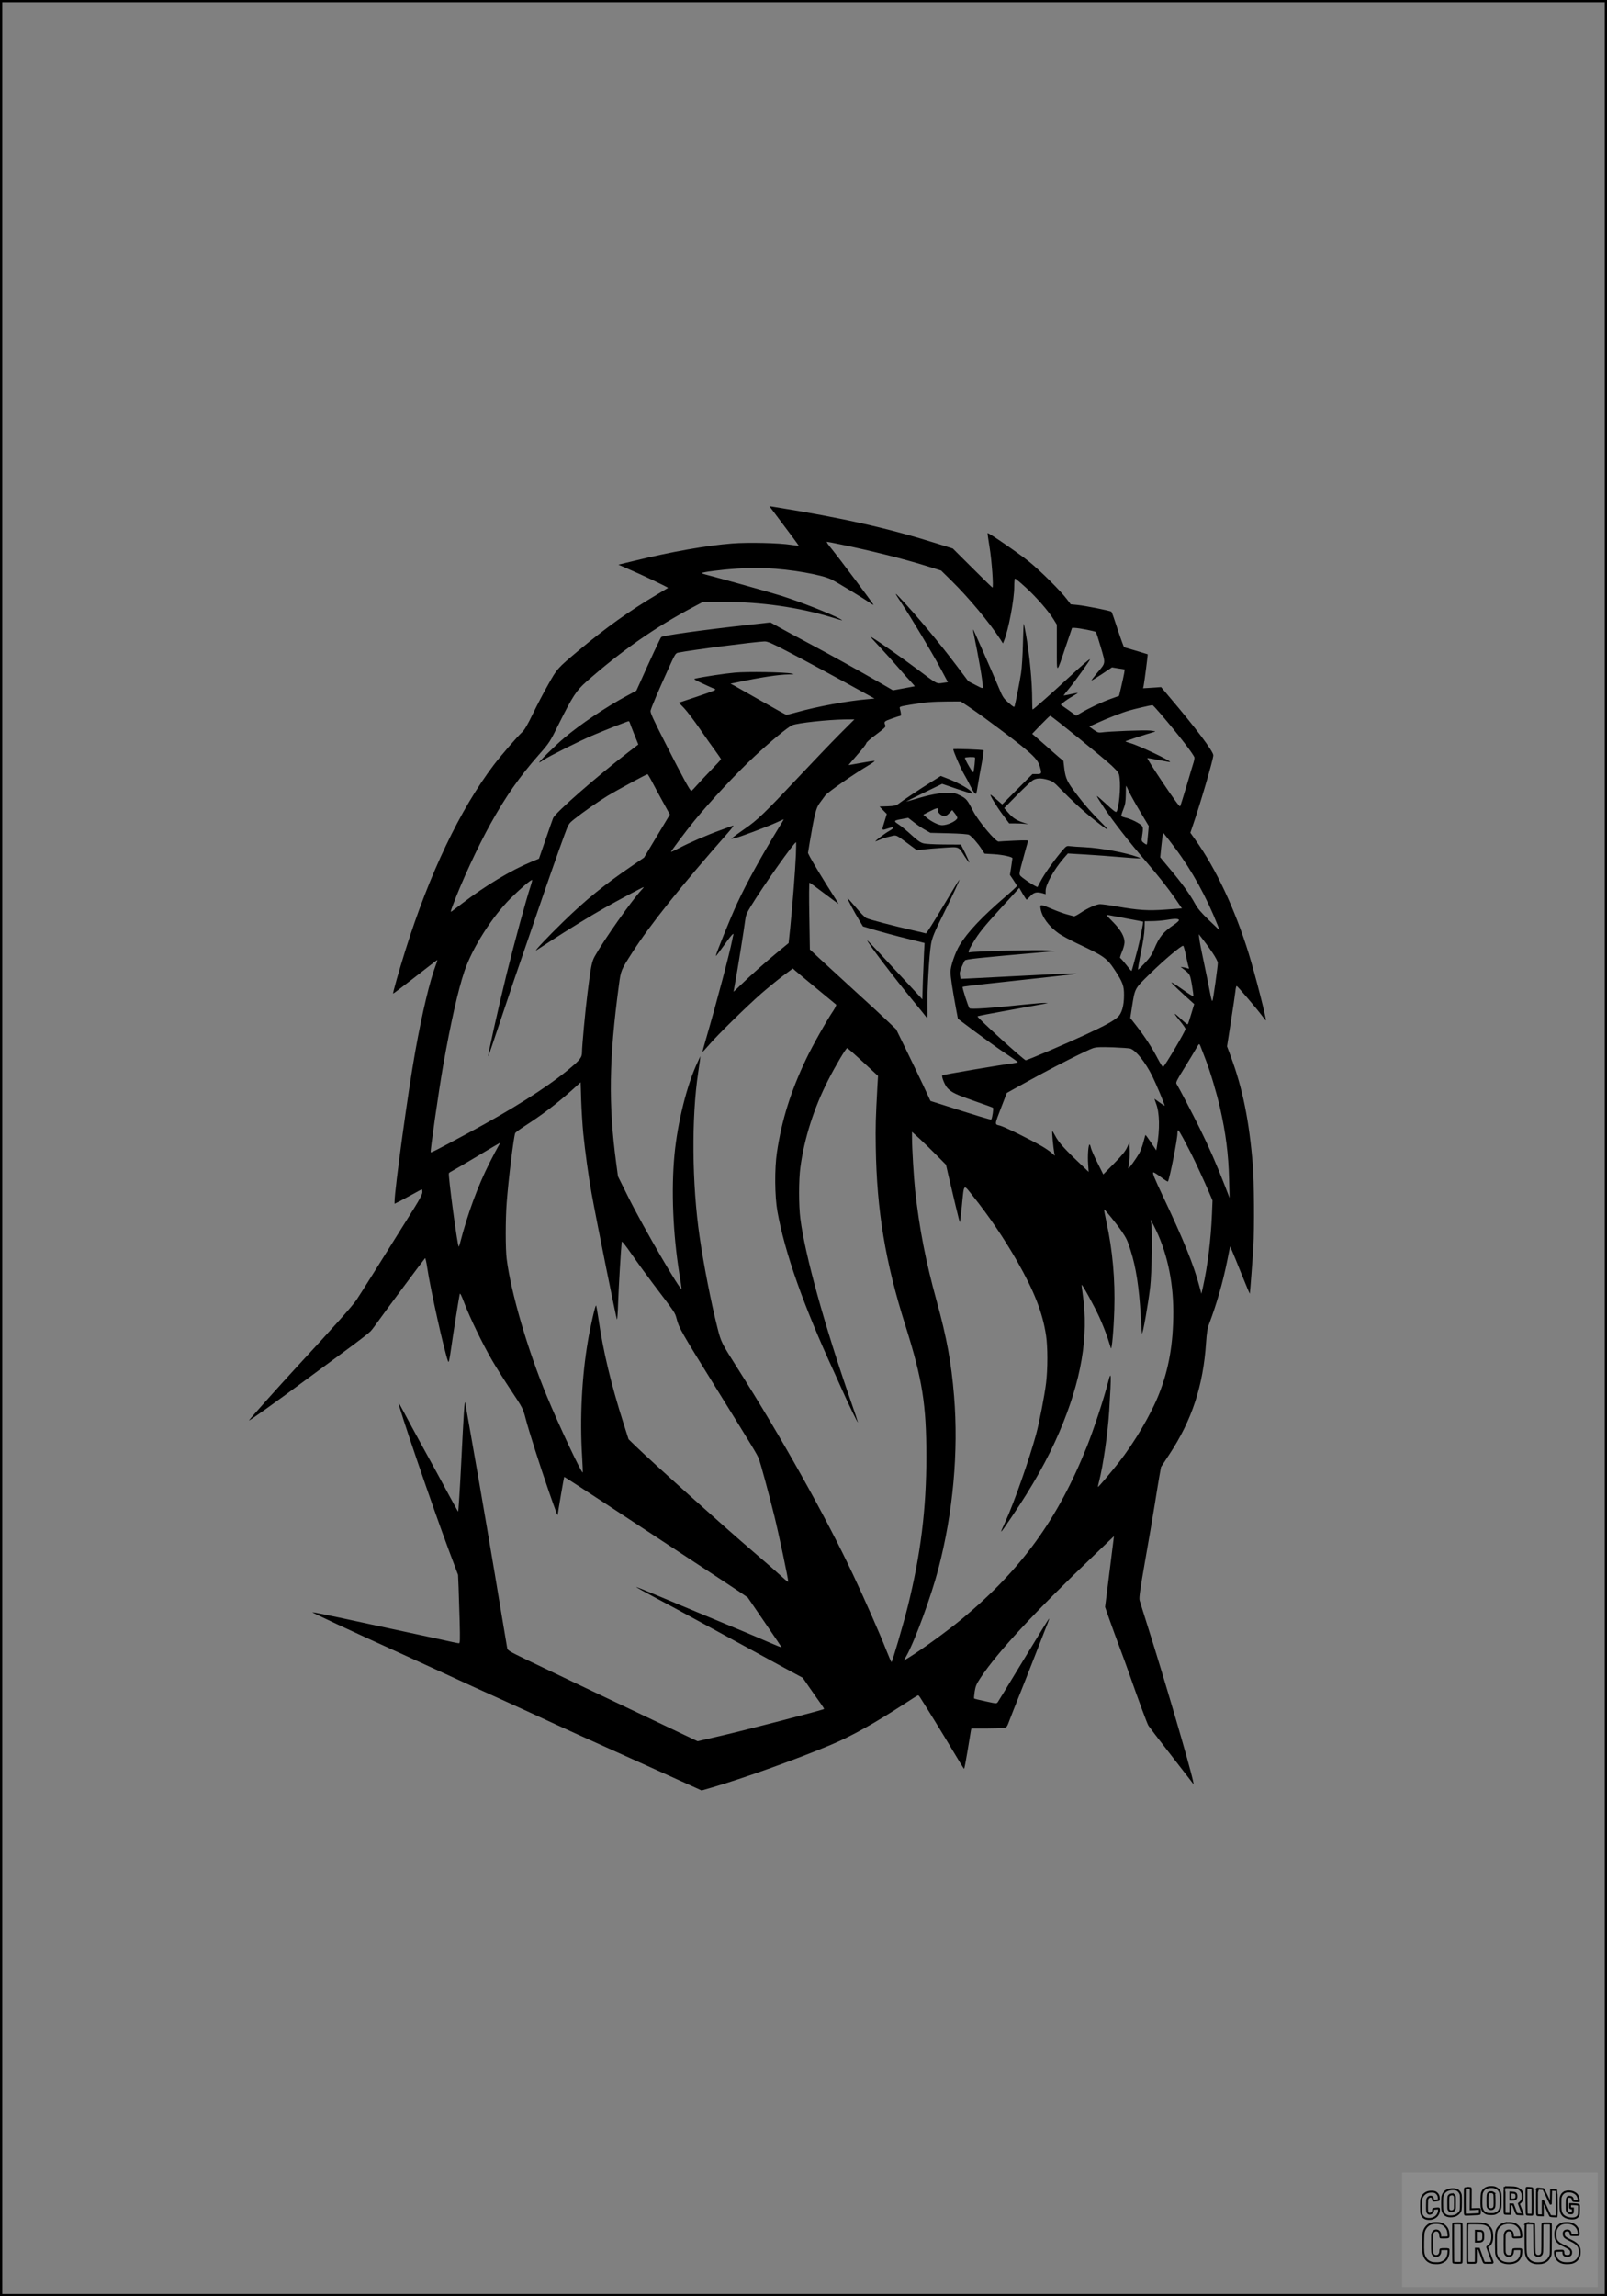 <?xml version="1.0" encoding="UTF-8"?>
<svg xmlns="http://www.w3.org/2000/svg" version="1.0" width="1792pt" height="2560pt" viewBox="0 0 1792 2560" preserveAspectRatio="xMidYMid meet">
  <rect x="0" y="0" width="1792" height="2560" fill="#808080" stroke="none"/>
  <g transform="translate(0.00 0.00) scale(1)">
    <g transform="translate(0,2560) scale(0.1,-0.1)" fill="#000000" stroke="none">
      <path d="M8603 19926 c187 -248 307 -410 305 -411 -2 -1 -41 4 -88 11 -128 21 -479 29 -655 15 -284 -22 -685 -93 -1095 -194 l-174 -42 114 -50 c146 -62 444 -204 439 -209 -2 -2 -56 -34 -119 -72 -308 -182 -575 -373 -880 -628 -238 -200 -237 -200 -337 -378 -51 -89 -128 -237 -172 -328 -56 -116 -90 -175 -116 -200 -63 -59 -236 -260 -318 -367 -377 -498 -718 -1212 -985 -2063 -70 -223 -144 -482 -138 -487 1 -2 90 65 197 148 292 227 293 228 296 225 1 -1 -6 -26 -17 -54 -67 -177 -150 -522 -229 -962 -77 -423 -231 -1544 -231 -1676 l0 -24 63 31 c34 18 101 54 148 80 48 27 89 49 93 49 3 0 6 -14 6 -31 0 -21 -27 -74 -88 -172 -416 -666 -601 -961 -646 -1028 -47 -70 -248 -296 -681 -764 -166 -180 -508 -562 -518 -580 -8 -16 306 209 623 444 113 83 318 234 455 335 138 101 262 197 276 213 15 15 55 69 90 118 58 83 502 680 519 698 4 4 15 -43 24 -105 37 -248 189 -928 233 -1046 7 -18 15 15 32 135 27 189 89 578 97 613 4 20 16 -2 55 -105 61 -159 200 -447 304 -626 42 -74 138 -225 212 -337 133 -200 135 -205 164 -315 41 -155 153 -506 259 -813 83 -238 100 -282 100 -258 0 17 68 416 72 419 2 1 203 -129 448 -290 245 -161 660 -434 923 -607 263 -172 522 -343 577 -380 l98 -67 190 -278 c105 -153 190 -279 188 -280 -1 -1 -65 25 -142 58 -76 33 -202 87 -279 119 -183 75 -892 372 -1064 444 -74 31 -135 55 -137 53 -2 -1 101 -59 229 -127 128 -68 293 -157 367 -198 74 -41 239 -131 365 -199 127 -69 273 -149 325 -177 52 -29 202 -110 333 -182 l239 -129 79 -115 c44 -63 98 -141 121 -172 23 -32 40 -59 37 -61 -11 -11 -868 -233 -1122 -292 l-288 -67 -332 158 c-570 270 -1383 658 -1588 757 -178 86 -198 98 -203 123 -3 16 -33 196 -67 399 -76 464 -237 1408 -328 1920 -38 215 -71 401 -73 415 -7 43 -17 -107 -45 -672 -15 -301 -31 -544 -34 -540 -4 4 -38 66 -77 137 -103 192 -224 414 -349 640 -60 110 -138 253 -172 318 -34 64 -64 117 -66 117 -17 0 378 -1157 563 -1651 l100 -266 6 -139 c3 -77 8 -248 12 -381 5 -207 4 -243 -8 -243 -8 0 -107 20 -219 46 -192 42 -396 86 -1113 240 -165 35 -301 62 -303 60 -5 -4 429 -207 1007 -469 151 -69 370 -169 485 -222 197 -92 330 -152 690 -315 83 -38 215 -98 295 -135 353 -164 558 -257 1255 -570 187 -84 401 -181 475 -215 l134 -61 111 32 c345 100 959 320 1333 478 233 98 483 238 833 466 71 47 133 85 137 85 4 0 12 -8 18 -17 81 -126 246 -394 354 -575 74 -125 138 -228 141 -228 3 0 20 89 38 198 18 108 34 209 37 224 l6 28 161 0 c89 0 178 3 199 6 35 6 37 9 68 93 18 47 65 167 105 266 40 99 107 270 150 380 43 110 102 261 131 335 30 74 54 139 54 144 0 11 -65 -95 -371 -599 -103 -170 -194 -319 -202 -330 -14 -19 -15 -19 -137 8 -68 14 -125 29 -127 31 -3 2 0 37 6 78 10 62 20 85 65 153 191 288 603 733 1270 1370 l218 209 -6 -49 c-16 -130 -59 -475 -75 -600 l-18 -140 47 -135 c26 -74 78 -216 115 -315 37 -99 80 -216 95 -260 117 -333 212 -592 227 -614 9 -14 109 -145 223 -291 113 -146 223 -287 244 -315 l38 -50 -7 35 c-35 168 -321 1145 -502 1715 -47 149 -90 286 -95 305 -7 28 5 116 61 436 39 221 87 500 106 620 19 121 43 266 53 324 l19 105 92 140 c252 381 378 764 410 1245 8 113 15 160 34 210 85 226 153 462 202 705 l32 160 22 -50 c12 -27 61 -147 109 -267 48 -119 88 -214 89 -210 3 11 32 392 40 527 11 191 8 736 -6 900 -40 496 -114 861 -245 1214 l-43 116 43 275 c24 151 46 303 50 338 3 35 10 62 15 60 11 -4 220 -249 277 -325 25 -34 47 -61 48 -60 10 10 -119 512 -192 749 -152 491 -366 947 -594 1265 l-56 79 27 80 c84 243 229 740 229 784 0 43 -196 304 -483 642 l-99 118 -101 -7 -100 -6 7 34 c9 48 47 342 44 345 -3 2 -239 72 -262 78 -4 1 -36 88 -71 194 -34 106 -66 197 -71 202 -12 12 -292 67 -381 76 l-73 7 -42 56 c-70 93 -295 317 -425 422 -116 93 -452 324 -460 316 -2 -2 8 -73 22 -158 24 -142 46 -449 32 -449 -3 0 -104 98 -224 218 l-218 217 -165 52 c-548 173 -1066 290 -1828 412 l-52 8 23 -31z m773 -396 c332 -68 702 -161 940 -235 l179 -56 114 -112 c195 -192 420 -462 547 -656 l28 -44 13 32 c49 119 113 459 113 597 0 53 4 94 9 94 6 0 59 -44 118 -98 117 -106 258 -268 313 -359 l35 -57 0 -258 c0 -302 -8 -304 101 19 l69 203 30 0 c45 -1 225 -36 235 -46 5 -5 30 -82 56 -172 54 -187 57 -167 -43 -286 -35 -43 -63 -79 -61 -82 2 -2 54 30 116 71 l112 75 71 -12 71 -11 -6 -41 c-4 -23 -18 -89 -32 -148 l-25 -106 -92 -33 c-94 -33 -242 -103 -335 -158 l-51 -30 -86 62 -87 61 34 28 c18 15 61 44 96 64 34 20 62 38 62 39 0 2 -36 -5 -80 -14 -44 -10 -80 -16 -80 -15 0 2 27 36 60 76 68 82 239 321 234 327 -6 6 -82 -60 -251 -216 -170 -158 -379 -343 -388 -343 -3 0 -5 48 -5 108 0 201 -29 504 -71 737 -11 60 -21 111 -23 112 -2 2 -6 -99 -9 -224 -3 -125 -12 -273 -21 -328 -14 -91 -60 -325 -72 -368 -4 -14 -16 -8 -67 38 -57 50 -66 63 -111 172 -65 156 -277 637 -283 643 -3 3 -3 -6 0 -20 61 -292 106 -554 107 -617 0 -21 -4 -20 -81 20 l-81 42 -128 170 c-197 261 -451 566 -630 755 -71 76 -69 70 20 -65 99 -149 330 -535 426 -713 l84 -157 -59 -9 c-68 -10 -57 -16 -293 161 -140 105 -429 308 -483 339 l-30 17 25 -29 c14 -16 63 -69 110 -119 47 -50 127 -140 179 -200 52 -61 115 -131 140 -157 25 -27 43 -48 41 -49 -3 0 -58 -11 -123 -23 l-119 -22 -136 79 c-258 148 -557 314 -797 442 -132 70 -284 152 -337 182 l-97 54 -233 -26 c-547 -61 -967 -120 -985 -138 -10 -11 -130 -268 -235 -505 l-42 -92 -105 -57 c-232 -124 -522 -319 -702 -472 -99 -83 -289 -271 -276 -271 5 0 27 13 50 29 57 39 394 208 542 271 123 53 395 160 406 160 4 0 9 -8 12 -17 3 -10 25 -69 50 -131 l45 -112 -107 -82 c-357 -275 -819 -679 -843 -738 -6 -14 -43 -121 -84 -239 l-74 -214 -87 -36 c-224 -93 -510 -264 -767 -461 -54 -41 -107 -81 -117 -89 -17 -12 -16 -4 10 65 95 257 281 659 421 910 171 307 319 519 533 763 126 143 127 145 231 355 151 303 193 367 301 463 388 343 776 614 1197 836 l107 57 229 0 c418 0 838 -60 1202 -171 133 -41 140 -42 96 -18 -108 59 -441 189 -651 256 -117 37 -706 202 -840 236 -22 5 -44 13 -48 17 -12 10 206 39 393 51 91 6 234 8 319 5 273 -11 625 -72 734 -127 70 -36 352 -207 420 -255 26 -19 47 -30 47 -26 0 9 -385 523 -472 630 -33 39 -54 72 -48 72 6 0 76 -13 156 -30z m-601 -1189 c173 -89 608 -324 914 -494 l63 -35 -78 -7 c-223 -19 -559 -81 -787 -145 -59 -16 -111 -30 -117 -30 -5 0 -131 70 -280 155 -149 85 -287 163 -307 174 l-37 19 74 15 c263 56 457 86 575 88 66 1 67 2 30 10 -72 16 -490 23 -632 10 -112 -10 -358 -47 -442 -67 -20 -4 -4 -14 85 -55 60 -28 120 -55 134 -60 22 -9 -2 -19 -187 -82 l-213 -71 58 -60 c32 -34 109 -135 172 -226 62 -91 142 -204 177 -251 35 -48 63 -89 63 -93 0 -4 -47 -55 -104 -114 -57 -59 -129 -136 -161 -172 -31 -36 -61 -66 -65 -68 -12 -5 -94 145 -287 526 -143 281 -174 348 -168 370 9 37 87 222 190 448 82 183 88 192 118 198 142 29 863 122 962 125 32 1 80 -19 250 -108z m2024 -618 c47 -32 124 -86 171 -120 514 -379 597 -452 624 -544 25 -84 24 -89 -33 -89 l-48 0 -169 -169 -168 -169 -62 54 c-34 30 -64 54 -68 54 -12 0 65 -128 135 -222 l73 -98 70 0 c39 0 89 -2 111 -5 38 -4 38 -4 -10 10 -83 25 -128 53 -179 111 l-48 55 143 145 c79 80 158 154 176 165 41 25 92 27 168 5 53 -16 69 -27 140 -101 117 -121 266 -258 382 -349 153 -122 183 -134 83 -35 -109 108 -199 210 -287 327 -102 134 -120 173 -134 279 l-11 91 -47 38 c-25 22 -89 77 -141 124 -53 47 -110 97 -128 112 l-32 27 96 100 c54 56 101 101 105 101 15 0 605 -479 686 -556 79 -77 81 -80 88 -138 14 -108 -7 -331 -34 -375 -7 -11 -33 8 -112 82 -57 53 -105 94 -107 92 -3 -3 35 -64 84 -137 91 -138 282 -383 452 -579 156 -182 254 -306 336 -425 l76 -111 -177 -13 c-200 -15 -306 -8 -553 35 -80 14 -162 25 -183 25 -41 0 -141 -45 -227 -103 -29 -19 -58 -34 -64 -32 -6 2 -38 10 -71 19 -33 8 -109 35 -168 60 -135 58 -142 58 -133 5 15 -92 91 -196 202 -275 35 -25 130 -76 210 -114 298 -140 327 -161 418 -299 86 -131 101 -173 100 -276 0 -119 -25 -205 -70 -244 -52 -46 -140 -94 -357 -195 -229 -106 -649 -286 -669 -286 -20 0 -538 471 -538 489 0 4 161 35 358 70 196 35 373 67 392 71 l35 8 -37 1 c-20 1 -119 -8 -220 -18 -374 -40 -609 -56 -618 -41 -17 27 -82 231 -76 238 4 3 120 18 259 33 376 41 904 99 967 106 132 17 -29 13 -477 -11 -263 -14 -544 -28 -625 -32 l-147 -7 -6 37 c-6 29 -1 50 20 99 15 34 30 65 34 69 14 15 120 27 911 96 l95 8 -90 9 c-87 8 -832 -11 -861 -22 -25 -9 -14 23 34 103 67 113 122 180 301 377 87 94 171 187 187 205 l30 34 38 -66 c21 -36 41 -66 44 -66 3 0 22 18 42 40 40 43 71 50 138 31 l32 -10 0 38 c0 70 91 234 200 361 l48 55 203 -12 c112 -7 283 -19 379 -28 96 -8 189 -15 205 -14 29 0 29 1 -10 15 -133 49 -410 100 -590 109 -66 3 -139 8 -162 11 -41 5 -42 5 -103 -68 -88 -106 -184 -242 -225 -320 l-36 -68 -32 16 c-47 25 -140 89 -158 110 -16 18 -14 31 31 194 26 96 50 182 54 190 5 13 -13 14 -151 8 -87 -4 -167 -8 -177 -10 -32 -5 -226 227 -283 337 -65 126 -77 142 -144 175 -52 27 -69 30 -146 30 -94 0 -196 -20 -358 -69 -55 -16 -100 -29 -101 -28 -1 1 89 46 200 100 l202 98 164 -56 c90 -30 168 -55 174 -55 5 0 -3 13 -19 30 -32 34 -166 106 -267 143 l-67 26 -108 -68 c-124 -77 -325 -211 -366 -244 -24 -18 -43 -23 -119 -26 l-90 -3 41 -42 40 -41 -24 -78 c-35 -109 -35 -107 30 -85 77 26 88 12 21 -26 -51 -28 -166 -116 -153 -116 3 0 26 9 52 20 25 11 76 27 112 35 74 17 55 26 213 -91 l85 -63 75 9 c41 5 143 14 225 19 174 11 161 17 232 -96 26 -40 48 -71 51 -68 2 2 -18 48 -44 102 l-49 97 -190 1 c-114 1 -207 6 -232 14 -30 8 -68 35 -130 93 -48 44 -111 96 -141 116 -61 40 -59 44 40 62 l66 12 64 -50 c34 -27 90 -65 123 -83 l60 -34 205 -5 c128 -3 213 -10 226 -17 30 -17 99 -95 138 -156 l35 -54 103 -6 c99 -6 208 -30 208 -45 -1 -4 -7 -47 -14 -97 l-14 -89 39 -58 c21 -31 39 -61 39 -65 0 -5 -57 -58 -127 -118 -263 -226 -422 -395 -511 -540 -51 -84 -105 -242 -103 -304 1 -54 22 -193 62 -408 l21 -111 192 -144 c106 -79 256 -187 334 -239 78 -51 141 -97 142 -100 0 -4 -26 -10 -57 -14 -114 -13 -778 -126 -785 -133 -12 -12 28 -112 58 -143 46 -49 97 -73 304 -145 107 -37 199 -70 203 -74 8 -7 -8 -113 -19 -131 -3 -6 -165 43 -558 169 l-120 38 -86 185 c-48 101 -134 281 -192 399 l-105 215 -89 85 c-49 47 -217 203 -374 345 -156 143 -333 305 -392 360 l-107 100 -6 373 c-4 204 -3 372 2 372 4 0 78 -54 165 -120 87 -66 158 -118 158 -115 0 2 -30 50 -66 106 -83 128 -224 360 -253 417 l-21 42 20 123 c53 312 70 379 109 432 21 28 49 67 64 87 27 36 320 240 486 338 41 24 69 46 64 47 -6 2 -73 -8 -148 -22 -76 -14 -140 -25 -142 -25 -2 0 41 51 96 114 56 62 101 121 101 130 0 9 48 52 111 98 83 61 108 85 103 97 -19 47 -18 48 71 80 47 17 91 31 96 31 10 0 7 32 -7 82 -6 20 2 22 126 43 165 27 231 32 394 34 l159 1 86 -57z m2142 -80 c203 -237 379 -465 379 -491 0 -10 -4 -32 -9 -48 -5 -16 -40 -130 -76 -254 -37 -124 -70 -231 -75 -239 -5 -9 -67 76 -191 260 -101 151 -180 275 -174 277 5 1 64 -9 130 -22 66 -13 121 -23 123 -21 12 12 -345 182 -440 209 -32 9 -58 18 -58 21 0 4 231 80 310 102 34 10 33 10 -35 18 -64 7 -459 -8 -545 -21 -29 -4 -43 1 -84 30 l-49 36 79 36 c122 56 281 118 367 143 62 18 229 57 258 60 4 1 45 -43 90 -96z m-3585 -235 c-94 -95 -304 -315 -467 -488 -358 -381 -444 -464 -580 -557 -57 -40 -115 -82 -129 -93 l-25 -22 33 6 c45 8 366 128 470 176 45 21 82 37 82 35 0 -1 -30 -52 -67 -111 -183 -300 -347 -597 -450 -819 -76 -163 -247 -585 -240 -592 3 -2 40 47 84 109 84 119 121 160 110 123 -3 -11 -9 -36 -12 -55 -29 -148 -165 -664 -290 -1095 -24 -82 -43 -151 -41 -152 1 -2 35 35 75 81 92 108 421 430 582 571 68 59 174 146 236 193 l114 85 22 -20 c12 -11 119 -100 237 -198 118 -98 219 -181 224 -185 4 -5 -10 -34 -31 -67 -74 -108 -236 -397 -303 -538 -172 -360 -273 -683 -326 -1040 -28 -185 -25 -490 5 -660 81 -457 291 -1053 636 -1800 20 -44 61 -134 90 -200 68 -154 177 -376 171 -350 -2 11 -38 119 -80 239 -290 832 -510 1627 -561 2029 -19 149 -19 429 0 572 43 321 151 662 309 971 81 160 199 359 213 359 6 0 85 -70 177 -155 l167 -155 -7 -118 c-19 -350 -22 -444 -18 -677 11 -707 106 -1279 331 -1990 189 -601 233 -876 233 -1460 0 -579 -63 -1088 -206 -1665 -50 -201 -174 -625 -183 -625 -3 0 -30 62 -60 138 -66 170 -238 560 -366 832 -305 649 -801 1535 -1290 2305 -182 287 -183 288 -226 457 -68 268 -154 707 -198 1013 -85 583 -91 1326 -16 1825 7 52 16 115 20 140 l5 45 -30 -65 c-119 -250 -225 -673 -259 -1035 -37 -395 -17 -878 54 -1323 14 -84 25 -160 25 -169 0 -49 -427 685 -597 1027 l-112 225 -20 150 c-88 658 -80 1160 30 1980 23 170 21 165 152 370 196 305 538 733 1070 1337 40 45 63 78 52 74 -11 -4 -74 -27 -140 -51 -147 -53 -351 -141 -464 -201 -46 -24 -86 -43 -88 -41 -4 5 166 232 256 342 183 224 477 539 674 722 178 166 375 329 422 348 59 25 393 61 581 64 l112 1 -172 -172z m-2076 -540 c30 -57 84 -158 122 -226 l68 -123 -144 -240 -144 -240 -133 -91 c-311 -212 -517 -379 -769 -625 -164 -159 -331 -336 -300 -318 8 5 78 50 155 101 198 129 459 289 605 371 159 90 428 233 437 233 4 0 -7 -15 -24 -32 -108 -116 -418 -556 -520 -738 -34 -59 -45 -118 -82 -415 -25 -197 -61 -586 -61 -654 0 -62 -20 -87 -164 -206 -242 -197 -613 -432 -1111 -700 -350 -188 -406 -217 -412 -211 -8 8 89 682 138 963 84 476 168 849 238 1056 89 261 307 605 515 812 113 112 231 213 240 204 2 -2 -6 -35 -19 -74 -47 -140 -178 -619 -266 -975 -89 -363 -212 -910 -205 -917 2 -2 69 196 150 439 81 244 194 578 252 743 57 165 128 372 158 460 77 228 235 678 290 826 46 125 48 127 109 176 95 76 261 192 373 261 85 52 426 237 445 241 3 0 30 -45 59 -101z m5308 -90 c16 -35 72 -136 125 -225 l97 -162 -9 -101 c-4 -55 -10 -103 -13 -105 -3 -3 -17 5 -33 17 -26 20 -27 24 -20 72 17 113 17 114 -51 155 -34 20 -87 43 -118 51 -31 7 -59 17 -62 21 -3 5 7 38 22 75 22 55 27 84 28 165 0 54 2 99 3 99 2 0 16 -28 31 -62z m-2125 -212 c-4 -17 3 -29 22 -45 39 -30 63 -26 100 13 l33 35 31 -39 c17 -21 29 -45 26 -52 -14 -34 -109 -78 -170 -78 -39 0 -120 40 -170 83 l-39 34 69 36 c85 44 104 46 98 13z m2641 -421 c187 -249 350 -545 476 -864 l21 -54 -118 113 c-92 89 -127 130 -158 187 -55 101 -147 229 -278 384 l-109 131 11 112 c7 61 14 122 17 136 l6 25 24 -30 c14 -16 62 -79 108 -140z m-4229 -82 c-7 -165 -37 -549 -63 -808 l-18 -169 -112 -92 c-140 -115 -311 -267 -419 -372 -46 -44 -83 -80 -83 -78 0 1 9 49 19 107 25 133 99 595 110 685 7 58 17 84 64 161 135 222 482 713 504 713 2 0 1 -66 -2 -147z m3695 -704 c96 -18 176 -33 177 -34 6 -2 -40 -231 -63 -315 -14 -52 -34 -126 -44 -163 -10 -38 -20 -70 -22 -72 -2 -2 -29 30 -61 71 -32 41 -62 74 -66 74 -5 0 4 30 20 68 16 37 29 85 29 107 0 63 -41 136 -124 221 -42 42 -76 79 -76 81 0 3 12 2 28 0 15 -3 106 -20 202 -38z m577 -16 c2 -6 -18 -26 -44 -44 -131 -88 -174 -140 -233 -281 -24 -60 -48 -95 -102 -153 -38 -41 -73 -75 -77 -75 -4 0 10 84 31 188 24 114 40 219 41 269 l2 83 80 1 c44 0 116 6 160 13 94 16 137 16 142 -1z m374 -365 c34 -50 59 -98 59 -113 0 -40 -50 -398 -59 -420 -6 -14 -14 15 -30 100 -12 66 -42 210 -65 320 -24 110 -47 227 -51 260 l-7 60 47 -60 c26 -33 74 -99 106 -147z m-296 -33 c13 -61 26 -119 31 -129 6 -16 4 -18 -12 -12 -10 4 -32 10 -49 12 l-30 5 30 -23 c76 -59 75 -57 97 -181 11 -65 18 -120 15 -123 -3 -3 -50 25 -104 64 -54 38 -109 75 -123 82 -24 12 -24 12 4 -18 16 -17 75 -73 131 -124 l102 -92 -33 -109 c-18 -60 -35 -112 -38 -115 -6 -6 -29 13 -103 82 -24 22 -43 37 -43 32 0 -4 27 -41 60 -81 33 -40 60 -79 60 -86 0 -24 -228 -410 -250 -424 -5 -3 -32 40 -61 95 -59 115 -146 248 -240 368 l-65 83 18 117 c35 221 27 206 211 385 154 150 342 308 361 303 5 -1 19 -51 31 -111z m163 -1012 c6 -16 31 -82 57 -148 52 -135 122 -370 159 -532 65 -285 95 -518 102 -803 l5 -205 -54 140 c-88 227 -175 427 -278 635 -85 172 -230 449 -260 498 -9 14 8 47 89 177 55 88 112 184 128 212 16 29 32 53 36 53 3 0 11 -12 16 -27z m-781 -24 c64 -24 165 -151 242 -305 45 -91 143 -325 138 -331 -2 -1 -28 15 -57 37 -30 22 -55 40 -56 40 -1 0 7 -23 17 -51 41 -106 44 -288 10 -481 l-7 -43 -59 88 c-32 48 -60 86 -62 84 -1 -2 -12 -39 -23 -82 -11 -43 -32 -99 -47 -124 -32 -56 -115 -172 -120 -167 -2 2 1 25 7 53 6 27 9 92 8 144 l-3 94 -27 -58 c-20 -43 -59 -91 -146 -179 l-119 -121 -66 132 c-37 73 -69 148 -73 167 -3 19 -10 34 -14 34 -14 0 -23 -128 -16 -219 l6 -86 -52 50 c-224 211 -283 277 -327 363 -12 24 -24 42 -27 40 -5 -5 12 -188 22 -238 l7 -35 -36 32 c-20 17 -67 50 -105 72 -132 77 -420 219 -471 232 -62 16 -64 1 18 214 l58 150 64 36 c296 164 414 228 616 330 128 65 254 125 280 133 39 13 82 14 223 10 96 -4 185 -10 197 -15z m-6103 -944 c21 -206 59 -482 92 -665 58 -321 278 -1410 284 -1410 4 0 10 84 13 188 5 157 32 609 40 677 1 13 39 -34 116 -145 63 -91 163 -228 221 -305 262 -346 256 -337 274 -403 29 -111 41 -131 466 -817 399 -643 433 -700 451 -746 22 -58 105 -361 175 -644 46 -184 154 -696 154 -728 0 -6 -24 12 -53 39 -76 69 -180 161 -342 299 -323 276 -1128 999 -1308 1174 l-78 76 -54 170 c-143 449 -229 810 -283 1183 -11 73 -22 135 -25 138 -8 8 -64 -234 -91 -396 -68 -398 -91 -862 -65 -1285 6 -97 9 -178 7 -181 -12 -12 -266 526 -400 851 -213 512 -401 1156 -448 1530 -14 113 -14 435 0 625 18 247 77 727 95 777 2 7 49 42 103 77 201 130 353 245 527 400 l100 90 6 -200 c4 -109 14 -275 23 -369z m6691 -57 c27 -51 65 -124 85 -163 41 -80 152 -319 205 -444 l36 -85 -6 -150 c-12 -288 -49 -584 -101 -816 l-17 -74 -24 89 c-61 231 -177 517 -401 990 -102 216 -126 275 -109 275 7 0 45 -24 84 -54 40 -30 74 -52 77 -48 20 36 106 470 106 538 0 19 4 34 8 34 5 0 30 -42 57 -92z m-2748 -190 l102 -103 25 -110 c50 -216 125 -528 129 -532 2 -2 12 77 22 174 27 268 14 257 126 117 180 -225 346 -471 491 -724 191 -335 285 -575 323 -830 19 -124 19 -374 0 -529 -18 -146 -75 -437 -111 -571 -75 -275 -246 -764 -341 -970 -74 -160 -72 -159 69 50 234 344 402 644 531 945 245 571 330 1070 261 1534 -8 57 -14 105 -12 107 7 7 141 -238 198 -362 32 -71 73 -174 91 -229 17 -55 34 -107 37 -115 10 -28 31 204 38 430 10 336 -19 659 -87 973 -17 77 -29 141 -26 143 5 5 145 -168 194 -241 55 -81 66 -104 101 -216 60 -188 94 -408 113 -729 6 -107 12 -196 13 -197 10 -10 69 326 92 517 18 153 26 622 12 710 l-8 45 37 -70 c142 -276 216 -604 217 -960 0 -355 -50 -640 -160 -917 -90 -228 -272 -537 -448 -762 -89 -113 -228 -277 -232 -273 -2 2 3 27 11 57 46 177 99 545 114 790 26 427 24 464 -14 315 -45 -177 -161 -528 -234 -710 -324 -811 -730 -1371 -1391 -1921 -173 -143 -460 -351 -613 -444 l-39 -23 31 54 c92 164 275 662 355 969 164 626 226 1308 175 1925 -30 371 -82 654 -194 1060 -123 446 -193 808 -240 1234 -15 143 -35 467 -35 590 l0 63 88 -80 c48 -44 133 -127 189 -184z m-4892 100 c-14 -24 -58 -106 -96 -182 -130 -257 -243 -563 -329 -895 -6 -23 -13 -41 -15 -39 -15 15 -120 802 -109 819 3 5 24 19 46 30 22 11 149 86 281 165 132 79 242 144 244 144 2 0 -8 -19 -22 -42z"></path>
      <path d="M10630 17247 c0 -21 79 -205 114 -267 24 -41 60 -107 79 -147 35 -68 53 -91 63 -80 2 2 11 46 19 98 8 52 27 158 42 236 15 78 24 145 21 148 -7 8 -338 20 -338 12z m242 -92 c5 -5 -9 -142 -18 -165 -5 -13 -94 139 -94 161 0 9 103 13 112 4z"></path>
      <path d="M10515 15494 c-99 -167 -184 -302 -190 -300 -5 2 -64 16 -130 31 -229 52 -505 124 -535 140 -16 8 -69 62 -117 120 -48 57 -89 102 -91 100 -5 -5 73 -151 131 -247 l40 -66 136 -41 c75 -22 229 -64 343 -92 l208 -52 -6 -111 c-3 -61 -9 -202 -13 -314 l-6 -203 -100 109 c-330 358 -510 550 -513 547 -10 -9 297 -413 518 -682 67 -81 129 -158 138 -171 16 -21 17 -14 14 132 -4 154 19 552 39 675 11 72 39 141 139 341 93 187 183 380 179 384 -2 2 -85 -133 -184 -300z"></path>
    </g>
  </g>
  <rect x="0.0" y="0.0" width="1792.0" height="2560.0" fill="none" stroke="black" stroke-width="5"></rect>
  <g transform="translate(1563.55 2422.00) scale(0.213)" opacity="1.0">
    <rect x="0" y="0" width="1024.0" height="600.0" fill="white" fill-opacity="0.1"></rect>
    <g transform="translate(0,650) scale(0.1,-0.1)" stroke="none">
      <path fill="none" stroke="#000000" stroke-width="100" d="M4491 5720 c-164 -43 -269 -147 -319 -315 -19 -65 -29 -577 -13 -693 25 -190 116 -310 276 -367 63 -23 284 -32 370 -16 122 22 249 110 294 205 51 104 56 150 56 496 0 341 -4 385 -48 478 -46 100 -156 184 -282 217 -83 21 -241 19 -334 -5z m270 -273 c19 -12 43 -40 54 -62 18 -37 20 -64 23 -320 5 -339 -1 -384 -56 -436 -87 -82 -235 -56 -289 51 -22 43 -23 53 -23 335 0 314 7 370 52 412 34 32 66 42 139 42 53 1 73 -4 100 -22z"></path>
      <path fill="none" stroke="#000000" stroke-width="100" d="M5367 5723 c-4 -3 -7 -311 -7 -683 0 -618 1 -679 17 -691 12 -10 51 -14 152 -14 l136 0 3 248 2 248 67 -3 67 -3 34 -85 c18 -47 58 -152 89 -235 30 -82 63 -158 73 -168 14 -15 40 -19 165 -24 l148 -6 -5 34 c-4 19 -49 143 -102 276 -53 133 -96 246 -96 251 0 6 15 19 33 31 53 33 104 92 134 156 27 57 28 67 27 195 0 115 -4 144 -23 193 -31 80 -76 135 -148 183 -83 56 -166 82 -303 94 -129 11 -453 14 -463 3z m541 -300 c55 -27 77 -73 77 -163 0 -61 -4 -82 -23 -111 -34 -55 -73 -69 -191 -69 l-101 0 0 187 0 186 101 -6 c66 -4 114 -12 137 -24z"></path>
      <path fill="none" stroke="#000000" stroke-width="100" d="M6514 5685 c-4 -9 -5 -320 -2 -690 3 -511 7 -678 16 -687 19 -19 273 -30 291 -13 11 11 13 126 12 675 -1 364 -6 672 -11 685 -11 28 -27 31 -187 40 -99 6 -114 5 -119 -10z"></path>
      <path fill="none" stroke="#000000" stroke-width="100" d="M3355 5683 c-27 -3 -55 -9 -62 -15 -10 -8 -13 -150 -13 -683 0 -592 2 -674 15 -685 12 -10 52 -11 173 -6 362 15 578 29 590 38 8 7 12 46 12 129 0 108 -2 119 -20 129 -11 6 -24 9 -28 7 -4 -3 -103 -8 -221 -12 l-214 -7 5 545 c4 384 2 549 -5 556 -11 11 -120 12 -232 4z"></path>
      <path fill="none" stroke="#000000" stroke-width="100" d="M7067 5654 c-4 -4 -7 -310 -7 -680 0 -625 1 -673 18 -692 15 -18 31 -21 152 -24 l134 -3 -3 400 c-2 277 1 397 8 390 11 -11 153 -311 251 -530 96 -215 128 -281 142 -292 7 -6 82 -14 165 -17 l153 -7 11 28 c14 34 3 1333 -11 1347 -5 5 -70 11 -144 14 l-136 5 -1 -54 c-1 -30 -5 -200 -8 -379 l-6 -325 -73 150 c-40 83 -123 256 -184 385 -61 129 -117 242 -125 252 -11 12 -40 18 -121 22 -59 4 -130 9 -157 12 -28 3 -54 2 -58 -2z"></path>
      <path fill="none" stroke="#000000" stroke-width="100" d="M2507 5614 c-220 -49 -342 -159 -394 -357 -24 -91 -24 -641 0 -740 57 -233 232 -339 510 -310 56 6 127 21 158 33 76 29 187 114 226 174 64 95 67 114 71 505 2 232 -1 371 -8 404 -27 126 -116 235 -228 278 -74 29 -236 35 -335 13z m191 -281 c15 -11 36 -35 47 -54 19 -32 20 -52 20 -349 0 -309 0 -316 -23 -362 -31 -62 -75 -89 -155 -95 -53 -4 -67 -2 -97 19 -19 13 -44 41 -55 63 -19 37 -20 60 -20 350 0 337 2 351 60 405 54 51 169 63 223 23z"></path>
      <path fill="none" stroke="#000000" stroke-width="100" d="M8568 5491 c-133 -43 -219 -134 -262 -280 -13 -45 -16 -107 -16 -343 0 -320 9 -395 60 -506 73 -156 258 -255 506 -269 191 -11 324 47 376 165 19 42 22 70 26 288 4 209 3 242 -11 256 -19 18 -186 38 -347 41 l-105 2 -3 -95 c-1 -52 2 -102 7 -109 6 -10 33 -16 75 -19 l66 -4 0 -105 c0 -98 -1 -105 -26 -130 -23 -23 -31 -25 -99 -21 -64 3 -79 7 -112 34 -21 16 -49 52 -63 80 -25 49 -25 51 -25 324 0 303 6 348 56 402 28 29 32 30 99 26 105 -6 152 -50 167 -158 8 -53 9 -54 48 -62 22 -5 90 -10 150 -11 l110 -2 3 43 c4 52 -30 180 -66 245 -53 99 -179 183 -317 212 -96 20 -226 18 -297 -4z"></path>
      <path fill="none" stroke="#000000" stroke-width="100" d="M1390 5484 c-203 -45 -359 -207 -390 -404 -13 -83 -13 -616 0 -694 20 -123 100 -235 203 -281 98 -45 271 -51 387 -13 211 67 340 238 340 451 0 54 -3 69 -17 74 -24 9 -264 -15 -280 -28 -7 -7 -13 -31 -13 -60 0 -56 -13 -95 -43 -128 -31 -34 -95 -61 -144 -61 -35 0 -48 6 -77 35 -52 52 -58 99 -54 423 3 257 5 280 24 323 42 89 120 132 202 109 53 -14 72 -42 81 -120 11 -90 15 -92 150 -79 62 6 125 15 138 20 25 9 25 10 21 107 -3 82 -9 106 -33 155 -33 68 -97 130 -163 160 -60 27 -235 33 -332 11z"></path>
      <path fill="none" stroke="#000000" stroke-width="100" d="M1600 3845 c-239 -44 -424 -235 -476 -495 -22 -109 -33 -831 -15 -1000 31 -300 174 -492 425 -572 45 -15 100 -21 211 -25 181 -6 263 8 380 66 147 73 214 152 266 311 26 78 32 117 37 219 4 98 2 125 -9 132 -22 14 -393 11 -407 -3 -7 -7 -12 -39 -12 -73 0 -169 -84 -275 -217 -275 -68 0 -110 18 -150 64 -65 73 -68 99 -68 606 0 446 1 456 22 515 78 208 337 201 392 -11 6 -23 13 -75 16 -115 3 -41 10 -78 15 -83 10 -10 289 -10 357 0 63 9 67 18 60 147 -12 210 -62 331 -181 445 -86 82 -165 123 -280 146 -94 19 -261 20 -366 1z"></path>
      <path fill="none" stroke="#000000" stroke-width="100" d="M5376 3840 c-151 -39 -268 -118 -350 -237 -106 -157 -118 -245 -114 -863 4 -463 5 -477 27 -550 33 -106 72 -178 131 -243 123 -135 290 -197 526 -197 326 0 528 127 610 384 34 106 48 339 20 349 -29 12 -386 9 -400 -2 -7 -6 -16 -44 -20 -85 -17 -192 -81 -266 -226 -266 -93 1 -163 55 -197 152 -16 48 -18 92 -18 503 0 437 1 452 22 520 26 81 57 119 121 147 78 35 188 8 237 -56 30 -40 55 -133 55 -206 0 -92 6 -95 157 -92 70 1 161 5 201 8 87 8 88 9 78 158 -12 189 -62 314 -170 422 -76 76 -130 109 -241 144 -102 33 -337 38 -449 10z"></path>
      <path fill="none" stroke="#000000" stroke-width="100" d="M8441 3845 c-204 -45 -357 -196 -406 -402 -24 -99 -17 -331 13 -416 47 -137 141 -225 342 -323 334 -162 396 -203 438 -284 19 -37 23 -57 20 -116 -3 -59 -8 -77 -30 -107 -39 -50 -98 -70 -190 -65 -137 7 -187 57 -188 185 0 95 4 94 -223 86 -106 -3 -198 -10 -204 -16 -17 -13 -17 -107 1 -200 44 -226 196 -375 436 -423 103 -20 339 -15 435 10 199 53 340 189 391 377 21 78 28 222 15 311 -16 115 -56 191 -145 276 -85 81 -145 117 -386 235 -250 122 -298 173 -301 319 -3 109 52 167 164 175 115 8 183 -49 194 -164 3 -32 10 -64 16 -70 10 -14 340 -17 387 -4 24 7 25 9 22 92 -5 150 -54 269 -153 369 -69 70 -189 133 -297 155 -90 18 -265 18 -351 0z"></path>
      <path fill="none" stroke="#000000" stroke-width="100" d="M2710 3833 c-14 -2 -29 -9 -35 -14 -7 -7 -9 -354 -7 -1017 3 -910 5 -1008 20 -1019 20 -16 384 -18 413 -3 19 10 19 32 19 1019 0 923 -1 1010 -16 1022 -13 10 -61 14 -193 16 -97 1 -187 -1 -201 -4z"></path>
      <path fill="none" stroke="#000000" stroke-width="100" d="M3455 3833 c-47 -12 -45 32 -45 -1034 0 -987 0 -1009 19 -1019 12 -6 98 -10 210 -10 159 0 192 3 205 16 14 13 16 61 16 370 l0 355 81 -3 82 -3 88 -245 c49 -135 105 -292 124 -350 20 -58 45 -113 57 -122 18 -16 45 -18 229 -18 184 0 210 2 216 16 7 19 16 -7 -153 448 -74 197 -134 362 -134 366 0 4 23 22 50 40 162 104 228 273 217 560 -8 225 -46 336 -153 450 -104 110 -219 160 -413 179 -101 11 -657 13 -696 4z m721 -409 c64 -48 69 -61 72 -231 4 -176 -7 -223 -59 -267 -43 -36 -89 -46 -216 -46 l-113 0 0 286 0 286 144 -4 c127 -3 148 -5 172 -24z"></path>
      <path fill="none" stroke="#000000" stroke-width="100" d="M6510 3834 c-51 -11 -50 7 -50 -683 1 -672 7 -842 35 -951 45 -175 148 -311 289 -380 117 -58 200 -73 376 -68 124 4 156 9 225 32 108 37 176 79 246 153 61 66 117 169 140 258 9 37 13 248 16 831 4 727 3 782 -13 795 -13 11 -57 14 -204 14 -171 0 -190 -2 -209 -19 -21 -19 -21 -19 -21 -746 0 -782 0 -782 -52 -861 -64 -95 -228 -106 -302 -19 -61 73 -60 64 -66 877 -4 562 -8 745 -17 754 -13 13 -341 23 -393 13z"></path>
    </g>
  </g>
</svg>
